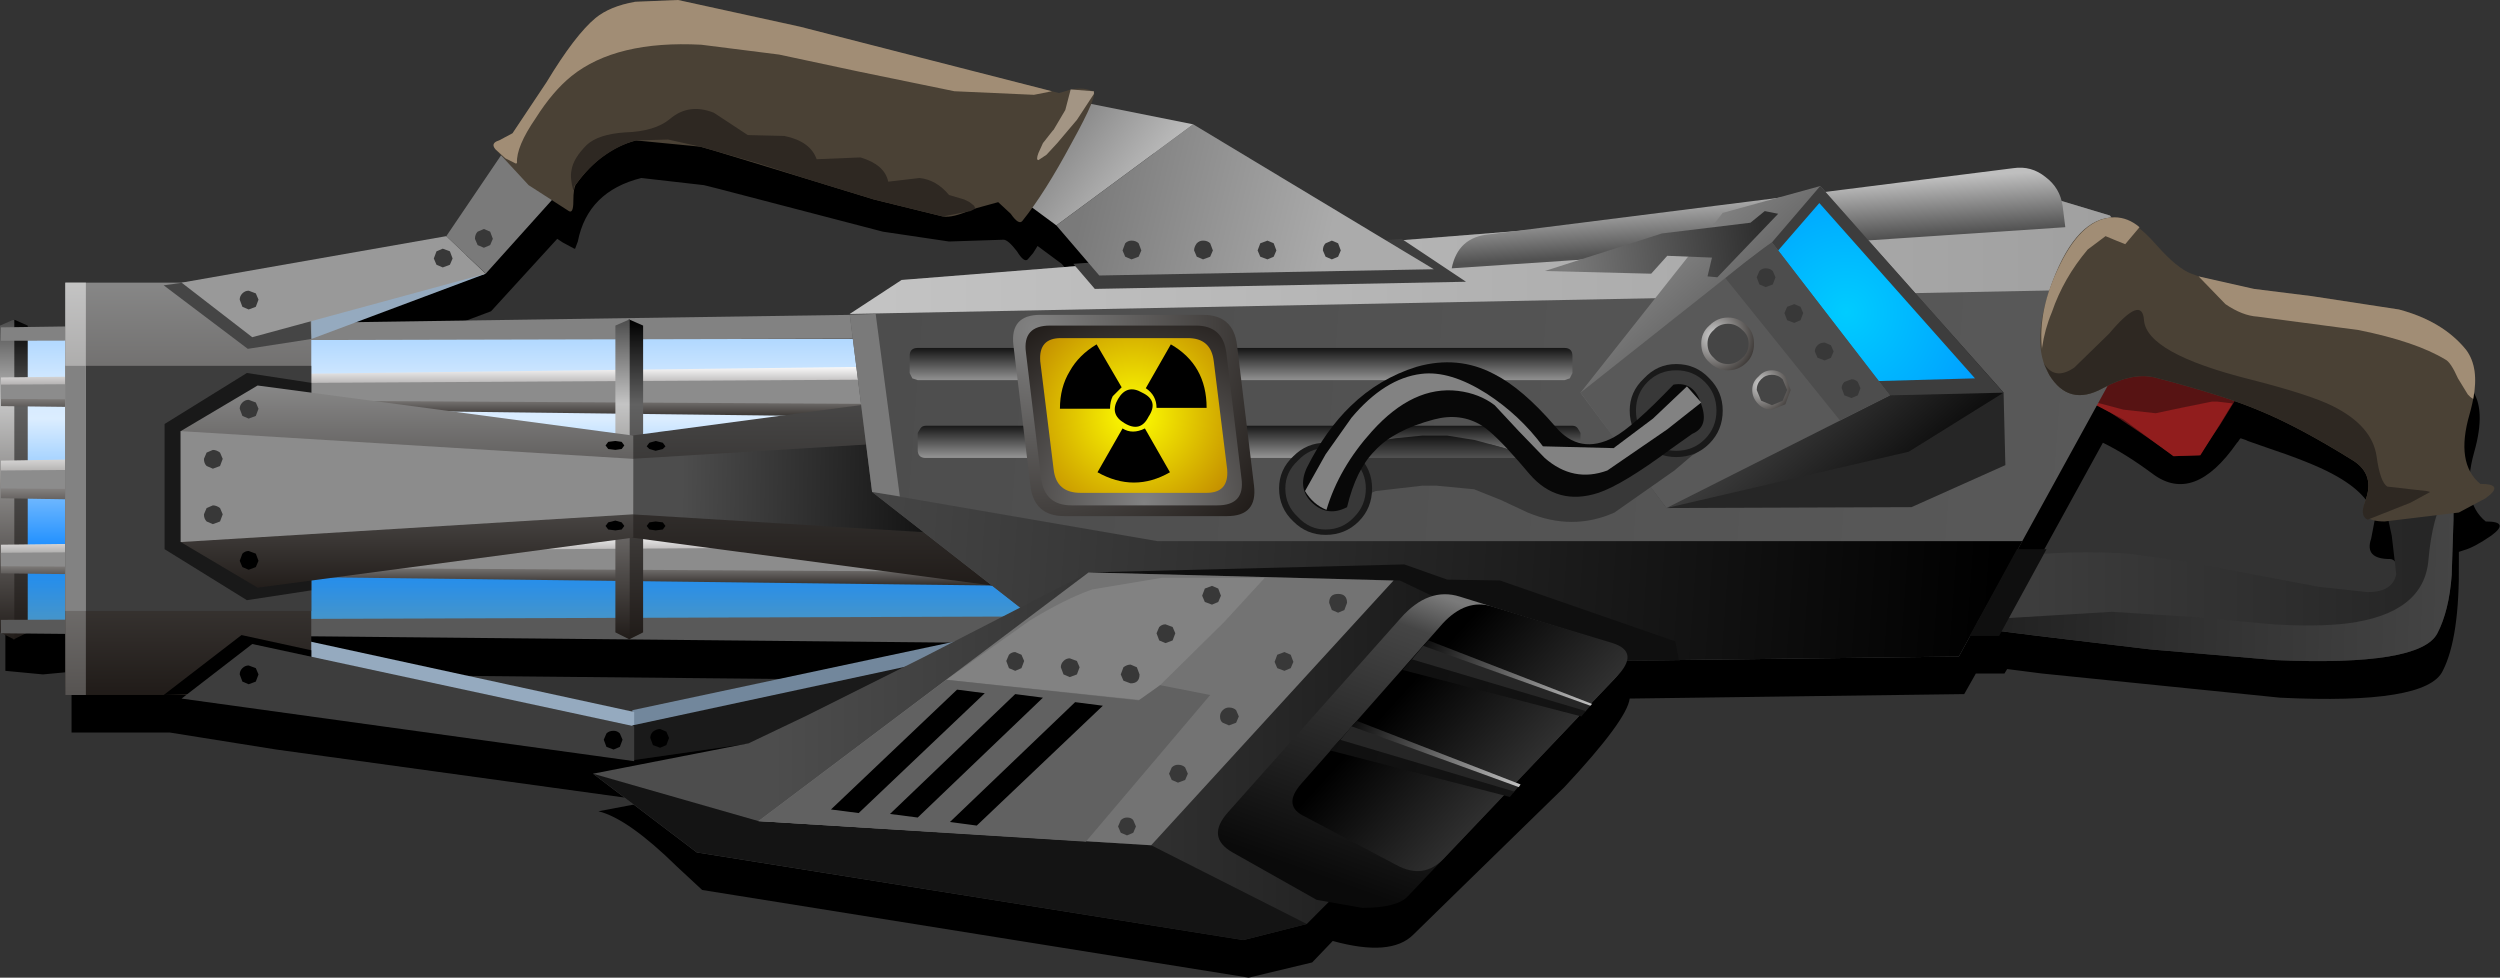 <?xml version="1.0" encoding="UTF-8" standalone="no"?>
<svg xmlns:xlink="http://www.w3.org/1999/xlink" height="54.65px" width="139.75px" xmlns="http://www.w3.org/2000/svg">
  <rect width="100%" height="100%" fill="#333333" stroke="none"/>
  <g transform="matrix(1.0, 0.0, 0.0, 1.0, 1.6, -7.45)">
    <use height="54.65" transform="matrix(1.0, 0.0, 0.0, 1.0, -1.6, 7.45)" width="139.75" xlink:href="#shape0"/>
  </g>
  <defs>
    <g id="shape0" transform="matrix(1.0, 0.0, 0.0, 1.0, 1.6, -7.45)">
      <path d="M123.6 32.0 L123.5 32.15 123.45 32.2 Q121.05 35.65 118.75 33.95 117.2 32.8 115.95 32.2 L111.5 40.3 112.95 40.5 Q116.3 40.3 122.75 41.55 L131.05 42.65 Q132.75 42.65 132.7 40.7 132.6 38.7 132.0 38.7 130.55 38.7 130.95 37.55 L131.15 36.5 Q130.95 35.1 128.8 33.95 127.6 33.3 125.05 32.45 L124.05 32.1 123.95 32.05 123.65 31.95 123.6 32.0 M121.6 23.55 Q125.05 25.85 127.55 26.1 L128.2 26.15 Q134.6 26.65 136.55 29.2 137.4 30.3 136.7 32.75 135.95 35.45 137.35 36.6 138.75 36.6 137.65 37.4 136.7 38.05 136.15 38.2 L135.85 38.3 135.85 38.85 Q135.9 43.1 134.95 44.95 134.05 46.85 125.85 46.45 L112.55 45.1 110.6 44.85 110.45 45.1 108.85 45.1 108.2 46.25 89.5 46.5 Q89.35 47.7 85.85 51.45 L79.65 57.5 77.4 59.7 Q76.15 60.95 72.9 60.05 L71.75 61.25 68.2 62.1 37.65 57.2 36.25 55.9 Q33.5 53.2 31.85 52.8 L40.55 51.15 34.15 52.15 13.85 49.35 7.9 48.4 2.4 48.4 2.4 45.0 0.8 45.15 -1.3 44.95 -1.3 27.8 0.7 27.65 2.4 27.8 2.4 25.35 8.85 25.35 23.65 22.75 24.4 21.8 Q26.9 18.7 26.3 17.8 L26.3 17.75 26.25 17.75 26.25 17.7 26.45 17.5 Q28.1 16.9 29.65 13.9 30.9 11.45 32.0 10.55 34.5 8.55 39.3 9.4 42.15 9.9 48.35 12.15 55.35 14.75 57.9 14.75 L58.9 14.6 Q60.05 14.4 59.7 15.35 L65.4 16.55 76.1 23.0 88.4 22.25 100.95 20.45 111.25 18.95 Q113.4 18.7 113.95 20.8 L116.75 21.7 Q118.55 21.55 121.6 23.55 M56.15 21.6 L55.85 21.95 Q55.65 22.15 55.25 21.5 54.75 20.85 54.5 20.85 L51.45 20.95 47.75 20.4 38.55 18.0 37.75 17.8 34.25 17.4 Q31.25 18.15 30.7 20.95 L30.55 21.35 30.5 21.35 29.85 21.0 29.55 20.8 25.85 24.85 18.65 27.55 46.2 27.15 49.1 25.25 59.55 24.25 57.75 22.2 56.4 21.2 56.15 21.6 M34.05 49.35 L51.85 45.5 16.1 45.15 34.05 49.35" fill="#000000" fill-rule="evenodd" stroke="none"/>
      <path d="M59.2 42.6 L-1.6 42.6 -1.6 26.4 59.2 26.4 59.2 42.6" fill="url(#gradient0)" fill-rule="evenodd" stroke="none"/>
      <path d="M122.7 28.15 Q123.95 29.1 123.3 29.9 L122.5 31.2 121.35 32.9 119.9 32.95 119.1 32.35 116.35 30.5 Q114.7 29.5 113.6 29.5 113.9 27.65 115.75 27.0 L119.5 26.85 Q121.5 27.25 122.7 28.15" fill="#571313" fill-rule="evenodd" stroke="none"/>
      <path d="M122.35 29.9 L123.2 30.0 122.5 31.15 121.4 32.9 119.9 32.95 119.0 32.3 117.1 30.9 115.0 29.8 115.6 29.95 117.1 30.35 118.9 30.55 120.55 30.2 122.05 29.9 122.35 29.9" fill="#911d1d" fill-rule="evenodd" stroke="none"/>
      <path d="M-0.05 42.8 L-0.85 43.2 -0.85 25.3 -0.05 25.65 -0.05 42.8" fill="url(#gradient1)" fill-rule="evenodd" stroke="none"/>
      <path d="M-1.6 42.8 L-1.6 25.65 -0.8 25.3 -0.8 43.2 -1.6 42.8" fill="url(#gradient2)" fill-rule="evenodd" stroke="none"/>
      <path d="M59.4 36.35 L-1.55 35.3 -1.55 33.2 59.4 32.15 59.4 36.35" fill="url(#gradient3)" fill-rule="evenodd" stroke="none"/>
      <path d="M59.4 35.25 L-1.55 34.75 -1.55 33.75 59.4 33.25 59.4 35.25" fill="#8c8c8c" fill-rule="evenodd" stroke="none"/>
      <path d="M59.4 40.25 L-1.55 39.5 -1.55 37.9 59.4 37.15 59.4 40.25" fill="url(#gradient4)" fill-rule="evenodd" stroke="none"/>
      <path d="M59.4 39.45 L-1.55 39.1 -1.55 38.35 59.4 37.95 59.4 39.45" fill="#8c8c8c" fill-rule="evenodd" stroke="none"/>
      <path d="M59.4 43.45 L-1.55 42.85 -1.55 42.1 59.4 41.9 59.4 43.45" fill="#595959" fill-rule="evenodd" stroke="none"/>
      <path d="M59.4 30.9 L-1.55 30.15 -1.55 28.55 59.4 27.8 59.4 30.9" fill="url(#gradient5)" fill-rule="evenodd" stroke="none"/>
      <path d="M59.4 30.1 L-1.55 29.75 -1.55 28.95 59.4 28.6 59.4 30.1" fill="#8c8c8c" fill-rule="evenodd" stroke="none"/>
      <path d="M59.4 26.35 L-1.55 26.5 -1.55 25.75 59.4 24.85 59.4 26.35" fill="#828282" fill-rule="evenodd" stroke="none"/>
      <path d="M34.35 42.8 L33.55 43.2 33.55 25.3 34.35 25.65 34.35 42.8" fill="url(#gradient6)" fill-rule="evenodd" stroke="none"/>
      <path d="M32.8 42.8 L32.8 25.65 33.6 25.3 33.6 43.2 32.8 42.8" fill="url(#gradient7)" fill-rule="evenodd" stroke="none"/>
      <path d="M54.75 29.0 L59.05 31.55 59.05 37.75 54.75 40.3 33.7 37.5 33.7 31.8 54.75 29.0" fill="url(#gradient8)" fill-rule="evenodd" stroke="none"/>
      <path d="M59.05 31.55 L59.05 37.75 33.7 36.2 33.7 33.1 59.05 31.55" fill="url(#gradient9)" fill-rule="evenodd" stroke="none"/>
      <path d="M111.7 18.1 L116.35 19.5 117.5 21.25 114.85 23.65 116.2 29.05 107.9 44.15 59.7 44.75 47.15 34.95 45.9 25.0 48.8 23.1 111.7 18.1" fill="url(#gradient10)" fill-rule="evenodd" stroke="none"/>
      <path d="M110.4 29.4 L110.5 33.45 105.25 35.8 91.55 35.85 110.4 29.4" fill="#262626" fill-rule="evenodd" stroke="none"/>
      <path d="M111.7 18.1 L116.35 19.5 117.5 21.25 114.85 23.65 45.9 25.0 48.8 23.1 111.7 18.1" fill="url(#gradient11)" fill-rule="evenodd" stroke="none"/>
      <path d="M79.55 22.45 Q79.9 20.7 81.65 20.55 L110.95 16.85 Q111.95 16.7 112.75 17.35 113.55 17.95 113.7 18.95 L113.85 20.15 79.55 22.45" fill="url(#gradient12)" fill-rule="evenodd" stroke="none"/>
      <path d="M85.85 28.7 L49.7 28.7 49.4 28.6 49.25 28.3 49.25 27.35 Q49.25 26.9 49.7 26.9 L85.85 26.9 Q86.3 26.9 86.3 27.35 L86.3 28.3 86.15 28.6 85.85 28.7" fill="url(#gradient13)" fill-rule="evenodd" stroke="none"/>
      <path d="M86.3 33.05 L50.15 33.05 Q49.7 33.05 49.7 32.6 L49.7 31.65 49.85 31.4 Q49.95 31.25 50.15 31.25 L86.3 31.25 Q86.5 31.25 86.6 31.4 L86.75 31.65 86.75 32.6 86.3 33.05" fill="url(#gradient14)" fill-rule="evenodd" stroke="none"/>
      <path d="M100.15 17.85 L110.4 29.4 105.1 32.7 91.55 35.85 86.75 29.4 94.7 19.35 100.15 17.85" fill="url(#gradient15)" fill-rule="evenodd" stroke="none"/>
      <path d="M86.75 29.4 L95.4 22.55 Q97.15 21.2 97.45 21.0 L104.05 29.55 91.55 35.85 86.75 29.4" fill="#595959" fill-rule="evenodd" stroke="none"/>
      <path d="M110.4 29.4 L104.05 29.55 97.45 21.0 100.15 17.85 110.4 29.4" fill="#3d3d3d" fill-rule="evenodd" stroke="none"/>
      <path d="M108.8 28.6 L103.4 28.75 97.8 21.45 100.1 18.8 108.8 28.6" fill="url(#gradient16)" fill-rule="evenodd" stroke="none"/>
      <path d="M56.55 25.05 L65.65 25.05 Q67.35 25.05 67.55 26.75 L68.5 34.6 Q68.7 36.3 67.0 36.3 L57.9 36.3 Q56.2 36.3 56.0 34.6 L55.05 26.75 Q54.85 25.05 56.55 25.05" fill="url(#gradient17)" fill-rule="evenodd" stroke="none"/>
      <path d="M59.1 41.75 L68.7 44.15 33.75 49.15 33.75 47.15 59.1 41.75" fill="#72879c" fill-rule="evenodd" stroke="none"/>
      <path d="M33.85 47.25 L33.85 49.2 8.55 45.7 8.55 41.75 33.85 47.25" fill="#95aabf" fill-rule="evenodd" stroke="none"/>
      <path d="M59.1 42.55 L68.7 44.95 33.75 49.95 33.75 48.0 59.1 42.55" fill="#1a1a1a" fill-rule="evenodd" stroke="none"/>
      <path d="M107.9 44.15 L59.7 44.75 47.15 34.95 63.1 37.7 111.45 37.7 107.9 44.15" fill="url(#gradient18)" fill-rule="evenodd" stroke="none"/>
      <path d="M57.1 25.65 L65.25 25.65 Q66.75 25.65 66.95 27.15 L67.8 34.2 Q68.0 35.7 66.45 35.7 L58.3 35.7 Q56.8 35.7 56.6 34.2 L55.75 27.15 Q55.55 25.65 57.1 25.65" fill="url(#gradient19)" fill-rule="evenodd" stroke="none"/>
      <path d="M57.7 26.35 L64.8 26.35 Q66.1 26.35 66.25 27.65 L67.0 33.7 Q67.1 35.0 65.85 35.0 L58.8 35.0 Q57.45 35.0 57.3 33.7 L56.55 27.65 Q56.45 26.35 57.7 26.35" fill="url(#gradient20)" fill-rule="evenodd" stroke="none"/>
      <path d="M130.75 40.55 Q132.15 40.55 132.35 39.55 L132.1 37.4 131.85 36.25 Q131.65 35.0 133.65 34.7 135.6 34.45 135.55 35.5 L135.55 36.5 135.45 39.6 Q135.3 41.6 134.65 42.85 133.7 44.7 125.6 44.35 L118.6 43.75 112.35 43.0 108.8 42.55 111.0 38.55 112.8 38.4 Q115.1 38.25 117.4 38.4 L120.6 38.85 124.3 39.55 128.0 40.25 130.75 40.55" fill="url(#gradient21)" fill-rule="evenodd" stroke="none"/>
      <path d="M25.55 22.75 L15.8 26.4 8.55 24.05 25.55 22.75" fill="#95aabf" fill-rule="evenodd" stroke="none"/>
      <path d="M134.15 38.75 Q134.35 36.4 135.15 34.9 135.55 35.15 135.55 35.5 L135.55 36.5 135.45 39.6 Q135.3 41.6 134.65 42.85 133.7 44.7 125.6 44.35 L118.6 43.75 112.35 43.0 108.8 42.55 109.0 42.1 116.45 41.65 121.15 41.95 125.45 42.35 Q127.9 42.5 129.6 42.3 133.9 41.75 134.15 38.75" fill="url(#gradient22)" fill-rule="evenodd" stroke="none"/>
      <path d="M111.15 38.15 L112.8 38.15 110.15 43.0 108.5 43.0 111.15 38.15" fill="#0f0f0f" fill-rule="evenodd" stroke="none"/>
      <path d="M15.8 23.25 L15.8 46.3 2.05 46.3 2.05 23.25 15.8 23.25" fill="url(#gradient23)" fill-rule="evenodd" stroke="none"/>
      <path d="M15.8 27.9 L15.8 41.6 2.05 41.6 2.05 27.9 15.8 27.9" fill="#3d3d3d" fill-rule="evenodd" stroke="none"/>
      <path d="M15.8 43.8 L15.8 45.95 7.55 46.3 11.9 42.95 15.8 43.8" fill="#000000" fill-rule="evenodd" stroke="none"/>
      <path d="M33.85 48.05 L33.85 50.0 8.55 46.5 12.5 43.45 33.85 48.05" fill="#3d3d3d" fill-rule="evenodd" stroke="none"/>
      <path d="M15.8 28.85 L15.8 40.45 12.2 41.0 7.6 38.15 7.6 31.15 12.2 28.3 15.8 28.85" fill="#191919" fill-rule="evenodd" stroke="none"/>
      <path d="M33.8 31.8 L33.8 37.5 12.8 40.3 8.5 37.75 8.5 31.55 12.8 29.0 33.8 31.8" fill="url(#gradient24)" fill-rule="evenodd" stroke="none"/>
      <path d="M33.8 33.1 L33.8 36.2 8.5 37.75 8.5 31.55 33.8 33.1" fill="#8c8c8c" fill-rule="evenodd" stroke="none"/>
      <path d="M15.8 26.4 L12.25 26.95 7.55 23.4 15.65 22.25 15.8 26.4" fill="#454545" fill-rule="evenodd" stroke="none"/>
      <path d="M25.55 22.75 L12.5 26.3 8.55 23.25 23.35 20.65 25.55 22.75" fill="#999999" fill-rule="evenodd" stroke="none"/>
      <path d="M25.55 22.75 L23.35 20.65 26.6 15.85 29.55 18.3 25.55 22.75" fill="#7a7a7a" fill-rule="evenodd" stroke="none"/>
      <path d="M10.3 33.65 L9.95 33.5 Q9.8 33.35 9.8 33.1 L9.95 32.75 10.3 32.6 Q10.5 32.6 10.7 32.75 L10.85 33.1 10.7 33.5 10.3 33.65" fill="#383838" fill-rule="evenodd" stroke="none"/>
      <path d="M10.3 36.75 L9.95 36.6 Q9.8 36.45 9.8 36.2 L9.95 35.85 10.3 35.7 Q10.5 35.7 10.7 35.85 L10.85 36.2 10.7 36.6 10.3 36.75" fill="#383838" fill-rule="evenodd" stroke="none"/>
      <path d="M12.3 30.85 L11.95 30.7 11.8 30.3 Q11.8 30.1 11.95 29.95 12.1 29.8 12.3 29.8 L12.7 29.95 12.85 30.3 12.7 30.7 12.3 30.85" fill="#383838" fill-rule="evenodd" stroke="none"/>
      <path d="M12.3 39.3 L11.95 39.15 11.8 38.8 11.95 38.4 Q12.1 38.25 12.3 38.25 L12.7 38.4 12.85 38.8 12.7 39.15 12.3 39.3" fill="#000000" fill-rule="evenodd" stroke="none"/>
      <path d="M12.3 24.75 L11.95 24.6 11.8 24.2 Q11.8 24.0 11.95 23.85 12.1 23.7 12.3 23.7 L12.7 23.85 12.85 24.2 12.7 24.6 12.3 24.75" fill="#383838" fill-rule="evenodd" stroke="none"/>
      <path d="M12.3 45.7 L11.95 45.55 11.8 45.15 Q11.8 44.95 11.95 44.8 12.1 44.65 12.3 44.65 L12.7 44.8 12.85 45.15 12.7 45.55 12.3 45.7" fill="#000000" fill-rule="evenodd" stroke="none"/>
      <path d="M32.7 49.35 L32.3 49.2 32.15 48.8 32.3 48.45 Q32.45 48.3 32.7 48.3 32.9 48.3 33.05 48.45 L33.2 48.8 33.05 49.2 32.7 49.35" fill="#000000" fill-rule="evenodd" stroke="none"/>
      <path d="M35.3 49.25 L34.9 49.1 34.75 48.7 Q34.75 48.5 34.9 48.35 35.1 48.2 35.3 48.2 L35.65 48.35 35.8 48.7 35.65 49.1 35.3 49.25" fill="#000000" fill-rule="evenodd" stroke="none"/>
      <path d="M35.05 37.1 L34.7 37.05 34.55 36.85 34.7 36.65 35.05 36.6 35.45 36.65 35.6 36.85 35.45 37.05 35.05 37.1" fill="#000000" fill-rule="evenodd" stroke="none"/>
      <path d="M32.8 37.1 L32.4 37.05 32.25 36.85 32.4 36.65 32.8 36.55 33.15 36.65 33.3 36.85 33.15 37.05 32.8 37.1" fill="#000000" fill-rule="evenodd" stroke="none"/>
      <path d="M35.05 32.65 L34.7 32.55 34.55 32.4 34.7 32.2 35.05 32.1 35.45 32.2 35.6 32.4 35.45 32.55 35.05 32.65" fill="#000000" fill-rule="evenodd" stroke="none"/>
      <path d="M91.95 30.15 Q93.1 29.9 93.5 31.2 93.95 32.45 93.0 32.9 L92.0 33.75 88.65 36.1 Q86.3 37.15 83.8 36.1 L82.3 35.4 80.8 34.8 78.7 34.6 77.9 34.6 75.3 34.9 Q74.1 35.35 73.7 36.95 72.65 37.5 71.8 36.75 70.9 35.95 71.45 34.75 72.3 33.1 73.9 32.5 74.95 32.1 77.6 31.85 L78.0 31.8 81.75 32.3 Q83.9 32.85 85.8 33.75 87.3 34.5 88.5 33.75 L90.6 31.7 91.95 30.15" fill="#383838" fill-rule="evenodd" stroke="none"/>
      <path d="M32.8 32.6 L32.4 32.55 32.25 32.35 32.4 32.15 32.8 32.1 33.15 32.15 33.3 32.35 33.15 32.55 32.8 32.6" fill="#000000" fill-rule="evenodd" stroke="none"/>
      <path d="M23.15 22.4 L22.8 22.25 22.65 21.9 22.8 21.5 23.15 21.35 23.55 21.5 23.7 21.9 23.55 22.25 23.15 22.4" fill="#383838" fill-rule="evenodd" stroke="none"/>
      <path d="M25.45 21.3 L25.1 21.15 24.95 20.8 Q24.95 20.55 25.1 20.4 L25.45 20.25 25.8 20.4 25.95 20.8 25.8 21.15 25.45 21.3" fill="#383838" fill-rule="evenodd" stroke="none"/>
      <path d="M92.1 33.0 Q91.05 33.0 90.3 32.25 89.5 31.5 89.5 30.4 89.5 29.35 90.3 28.6 91.05 27.8 92.1 27.8 93.2 27.8 93.95 28.6 94.7 29.35 94.7 30.4 94.7 31.5 93.95 32.25 93.2 33.0 92.1 33.0" fill="#191919" fill-rule="evenodd" stroke="none"/>
      <path d="M72.5 37.35 Q71.45 37.35 70.7 36.6 69.9 35.85 69.9 34.75 69.9 33.7 70.7 32.95 71.45 32.2 72.5 32.2 73.6 32.2 74.35 32.95 75.1 33.7 75.1 34.75 75.1 35.85 74.35 36.6 73.6 37.35 72.5 37.35" fill="#191919" fill-rule="evenodd" stroke="none"/>
      <path d="M72.5 37.05 Q71.6 37.05 70.95 36.35 70.25 35.7 70.25 34.75 70.25 33.85 70.95 33.2 71.6 32.5 72.5 32.5 73.45 32.5 74.1 33.2 74.75 33.85 74.75 34.75 74.75 35.7 74.1 36.35 73.45 37.05 72.5 37.05" fill="#383838" fill-rule="evenodd" stroke="none"/>
      <path d="M84.15 33.05 L72.85 33.05 Q73.7 32.45 75.05 32.15 L76.4 31.95 77.9 31.8 78.0 31.8 79.3 31.8 80.85 32.05 82.5 32.5 84.15 33.05" fill="url(#gradient25)" fill-rule="evenodd" stroke="none"/>
      <path d="M92.1 32.65 Q91.15 32.65 90.5 32.0 89.85 31.35 89.85 30.4 89.85 29.45 90.5 28.8 91.15 28.15 92.1 28.15 93.05 28.15 93.7 28.8 94.35 29.45 94.35 30.4 94.35 31.35 93.7 32.0 93.05 32.65 92.1 32.65" fill="#383838" fill-rule="evenodd" stroke="none"/>
      <path d="M91.95 28.95 Q93.1 28.75 93.5 30.05 93.95 31.3 93.0 31.7 L91.8 32.55 Q89.1 34.55 87.75 35.0 85.45 35.75 83.9 33.95 L83.3 33.25 Q81.95 31.7 81.25 31.25 80.05 30.5 78.55 30.9 76.3 31.5 75.25 32.65 74.2 33.7 73.7 35.8 72.65 36.35 71.8 35.6 70.9 34.8 71.45 33.6 72.5 31.5 73.9 30.15 75.5 28.6 77.6 27.95 79.9 27.3 81.9 28.35 83.5 29.15 85.35 31.3 86.7 32.9 88.6 31.9 89.7 31.3 91.9 29.0 L91.95 28.95" fill="#080808" fill-rule="evenodd" stroke="none"/>
      <path d="M92.7 29.05 L93.5 29.95 91.6 31.45 88.25 33.75 Q86.35 34.45 84.75 33.05 L83.3 31.55 81.95 30.1 Q81.1 29.45 79.9 29.3 77.4 29.0 75.1 31.55 73.25 33.6 72.55 35.95 71.8 35.65 71.35 34.9 L72.5 32.85 73.95 30.8 Q75.8 28.6 77.85 28.35 79.45 28.15 81.5 29.45 83.35 30.65 84.65 32.4 L88.6 32.5 90.8 30.85 92.7 29.05" fill="#828282" fill-rule="evenodd" stroke="none"/>
      <path d="M76.75 20.8 L80.35 23.2 59.6 23.6 58.4 22.2 76.75 20.8" fill="#3d3d3d" fill-rule="evenodd" stroke="none"/>
      <path d="M78.55 22.5 L59.85 22.85 57.45 20.05 65.1 14.4 78.55 22.5" fill="url(#gradient26)" fill-rule="evenodd" stroke="none"/>
      <path d="M61.65 21.95 L61.3 21.8 61.15 21.45 61.3 21.05 Q61.45 20.9 61.65 20.9 61.9 20.9 62.05 21.05 L62.2 21.45 62.05 21.8 61.65 21.95" fill="#383838" fill-rule="evenodd" stroke="none"/>
      <path d="M65.65 21.95 L65.3 21.8 65.15 21.45 Q65.15 21.25 65.3 21.05 65.45 20.9 65.65 20.9 65.9 20.9 66.05 21.05 L66.2 21.45 66.05 21.8 65.65 21.95" fill="#383838" fill-rule="evenodd" stroke="none"/>
      <path d="M69.25 21.95 L68.85 21.8 68.7 21.45 68.85 21.05 69.25 20.9 69.6 21.05 69.75 21.45 69.6 21.8 69.25 21.95" fill="#383838" fill-rule="evenodd" stroke="none"/>
      <path d="M72.85 21.95 L72.5 21.8 72.35 21.45 Q72.35 21.2 72.5 21.05 L72.85 20.9 73.2 21.05 73.35 21.45 73.2 21.8 72.85 21.95" fill="#383838" fill-rule="evenodd" stroke="none"/>
      <path d="M97.45 21.0 L104.05 29.55 101.25 30.95 94.85 23.0 95.9 22.15 Q97.0 21.3 97.45 21.0" fill="#4d4d4d" fill-rule="evenodd" stroke="none"/>
      <path d="M65.1 14.4 L57.45 20.05 55.35 18.5 58.6 13.1 65.1 14.4" fill="url(#gradient27)" fill-rule="evenodd" stroke="none"/>
      <path d="M57.95 12.55 Q58.8 12.25 59.5 12.55 59.85 12.65 58.3 15.45 56.8 18.25 55.55 19.8 55.35 20.05 54.9 19.4 L54.2 18.75 52.75 19.15 Q51.65 19.65 51.1 19.55 L47.25 18.6 43.5 17.45 38.25 15.85 37.55 15.65 33.95 15.3 Q32.0 15.8 30.6 17.75 30.45 17.95 30.45 18.7 30.45 19.4 30.2 19.25 L27.95 17.8 26.1 15.8 Q25.8 15.45 26.3 15.3 L27.05 14.9 28.95 12.05 Q30.55 9.4 31.7 8.45 32.5 7.8 33.9 7.55 L36.3 7.45 42.75 8.85 52.6 11.4 57.6 12.65 57.95 12.55" fill="#4a4135" fill-rule="evenodd" stroke="none"/>
      <path d="M59.55 12.7 L58.6 14.15 57.5 15.45 56.9 16.1 56.45 16.4 Q56.3 16.4 56.45 16.0 L56.7 15.45 57.25 14.75 57.3 14.7 57.95 13.6 58.25 12.45 59.5 12.55 59.55 12.55 59.55 12.7" fill="#a39584" fill-rule="evenodd" stroke="none"/>
      <path d="M52.95 19.1 L52.65 19.25 51.1 19.55 47.25 18.6 43.5 17.45 40.85 16.6 38.25 15.85 37.55 15.65 35.75 15.25 33.95 15.3 Q33.0 15.55 32.05 16.25 31.25 16.85 30.6 17.75 L30.5 17.85 30.5 18.0 30.45 18.1 Q30.25 17.4 30.35 16.95 30.45 16.3 31.2 15.55 31.85 14.95 33.35 14.85 35.0 14.8 35.85 14.1 36.9 13.2 38.3 13.75 L40.2 15.0 42.25 15.05 Q43.7 15.35 44.05 16.35 L46.5 16.25 Q47.85 16.65 48.05 17.6 L48.1 17.6 49.8 17.4 Q50.75 17.5 51.45 18.35 L52.3 18.6 52.6 18.75 52.85 18.95 52.9 19.05 52.95 19.1" fill="#2e2822" fill-rule="evenodd" stroke="none"/>
      <path d="M56.2 12.75 L51.75 12.55 46.4 11.45 41.95 10.5 37.6 9.95 Q32.85 9.7 30.35 11.7 29.3 12.55 28.35 14.05 27.25 15.65 27.3 16.55 L27.25 16.6 26.65 16.3 26.1 15.8 Q25.8 15.45 26.3 15.3 L27.05 14.9 28.95 12.05 Q30.55 9.4 31.7 8.45 32.5 7.8 33.9 7.55 L36.3 7.45 43.15 8.95 57.2 12.55 56.2 12.75" fill="#a18d75" fill-rule="evenodd" stroke="none"/>
      <path d="M136.25 27.0 Q137.15 28.15 136.45 30.6 135.65 33.35 137.05 34.5 138.45 34.5 137.35 35.3 L135.85 36.1 131.7 36.6 Q130.2 36.6 130.6 35.5 131.2 34.0 129.95 33.2 126.9 31.3 124.7 30.4 122.7 29.55 118.85 28.55 117.6 28.25 115.95 29.15 114.05 30.2 112.95 28.4 111.85 26.6 113.15 23.15 114.5 19.6 116.6 19.6 117.6 19.6 118.95 21.15 120.1 22.45 120.9 22.75 123.0 23.55 127.6 24.0 L132.5 24.75 Q134.95 25.4 136.25 27.0" fill="#4a4135" fill-rule="evenodd" stroke="none"/>
      <path d="M124.15 28.65 Q127.5 29.5 128.8 30.15 131.0 31.25 131.25 32.95 131.45 34.4 131.85 34.65 L134.05 34.9 134.25 34.95 133.15 35.55 130.75 36.5 Q130.3 36.3 130.6 35.5 131.2 34.0 129.95 33.2 126.9 31.3 124.7 30.4 122.7 29.55 118.85 28.55 117.6 28.25 115.95 29.15 114.05 30.2 112.95 28.4 L112.65 27.75 Q113.25 28.75 114.35 28.0 L116.3 26.1 Q118.15 23.9 118.25 25.35 118.4 27.2 124.15 28.65" fill="#2e2822" fill-rule="evenodd" stroke="none"/>
      <path d="M118.0 20.15 L117.2 21.1 116.7 20.9 116.1 20.65 115.1 21.4 Q113.75 23.0 113.1 24.9 112.7 25.85 112.55 26.9 L112.55 27.0 Q112.3 24.75 113.55 22.25 114.85 19.6 116.6 19.6 117.35 19.6 118.0 20.15" fill="#a18d75" fill-rule="evenodd" stroke="none"/>
      <path d="M124.6 25.15 Q123.75 25.1 122.8 24.45 L121.3 22.9 124.4 23.6 127.6 24.0 132.5 24.75 Q134.95 25.4 136.25 27.0 137.0 28.0 136.65 29.75 L136.5 29.65 136.35 29.5 135.8 28.6 Q135.4 27.7 135.1 27.55 133.45 26.55 130.25 25.9 L124.6 25.15" fill="#a18d75" fill-rule="evenodd" stroke="none"/>
      <path d="M97.1 23.5 L96.75 23.35 96.6 22.95 96.75 22.6 Q96.9 22.45 97.1 22.45 97.35 22.45 97.5 22.6 L97.65 22.95 97.5 23.35 97.1 23.5" fill="#383838" fill-rule="evenodd" stroke="none"/>
      <path d="M98.7 25.5 L98.3 25.35 98.15 24.95 98.3 24.6 98.7 24.45 99.05 24.6 99.2 24.95 99.05 25.35 98.7 25.5" fill="#383838" fill-rule="evenodd" stroke="none"/>
      <path d="M100.4 27.6 L100.0 27.45 99.85 27.1 Q99.85 26.9 100.0 26.75 100.15 26.6 100.4 26.6 L100.75 26.75 100.9 27.1 100.75 27.45 100.4 27.6" fill="#383838" fill-rule="evenodd" stroke="none"/>
      <path d="M101.9 29.7 L101.5 29.55 101.35 29.15 Q101.35 28.95 101.5 28.8 L101.9 28.65 Q102.1 28.65 102.25 28.8 L102.4 29.15 102.25 29.55 101.9 29.7" fill="#383838" fill-rule="evenodd" stroke="none"/>
      <path d="M61.1 29.1 L60.6 29.6 Q60.45 29.9 60.45 30.3 L57.65 30.3 Q57.65 29.1 58.2 28.2 58.7 27.3 59.7 26.7 L61.1 29.1 M60.9 29.75 Q61.4 28.9 62.25 29.4 63.2 29.85 62.6 30.75 62.15 31.65 61.25 31.1 60.4 30.6 60.9 29.75 M62.45 29.15 L63.85 26.7 Q65.85 27.85 65.85 30.25 L63.05 30.25 Q63.05 29.55 62.45 29.15 M62.4 31.4 L63.8 33.85 Q61.8 35.0 59.75 33.85 L61.15 31.4 Q61.7 31.75 62.4 31.4" fill="#000000" fill-rule="evenodd" stroke="none"/>
      <path d="M82.25 39.9 L92.05 43.3 92.25 44.35 87.6 44.4 59.25 39.45 76.9 39.0 79.3 39.85 82.25 39.9" fill="#0f0f0f" fill-rule="evenodd" stroke="none"/>
      <path d="M50.0 44.2 L59.25 39.45 76.65 39.9 86.1 44.4 71.45 59.1 67.9 60.0 37.35 55.1 31.55 50.7 40.25 49.0 43.5 47.45 50.0 44.2" fill="url(#gradient28)" fill-rule="evenodd" stroke="none"/>
      <path d="M62.75 54.7 L71.45 59.1 67.9 60.0 37.35 55.1 31.55 50.7 40.8 53.35 62.75 54.7" fill="#141414" fill-rule="evenodd" stroke="none"/>
      <path d="M59.25 39.45 L76.3 39.9 62.75 54.7 40.8 53.35 59.25 39.45" fill="#737373" fill-rule="evenodd" stroke="none"/>
      <path d="M73.2 41.7 L72.85 41.55 72.7 41.15 Q72.7 40.65 73.2 40.65 73.7 40.65 73.7 41.15 L73.55 41.55 73.2 41.7" fill="#383838" fill-rule="evenodd" stroke="none"/>
      <path d="M70.2 44.95 L69.8 44.8 69.65 44.45 69.8 44.05 70.2 43.9 70.55 44.05 70.7 44.45 70.55 44.8 70.2 44.95" fill="#383838" fill-rule="evenodd" stroke="none"/>
      <path d="M67.1 48.0 L66.75 47.85 Q66.6 47.75 66.6 47.5 66.6 47.3 66.75 47.15 66.9 47.0 67.1 47.0 67.35 47.0 67.5 47.15 L67.65 47.5 67.5 47.85 67.1 48.0" fill="#383838" fill-rule="evenodd" stroke="none"/>
      <path d="M64.25 51.2 L63.9 51.05 63.75 50.7 63.9 50.35 Q64.05 50.2 64.25 50.2 64.5 50.2 64.65 50.35 L64.8 50.7 64.65 51.05 64.25 51.2" fill="#383838" fill-rule="evenodd" stroke="none"/>
      <path d="M61.4 54.15 L61.05 54.0 60.9 53.65 61.05 53.3 Q61.2 53.15 61.4 53.15 61.65 53.15 61.75 53.3 L61.9 53.65 61.75 54.0 61.4 54.15" fill="#383838" fill-rule="evenodd" stroke="none"/>
      <path d="M88.45 45.6 L77.1 57.55 Q76.5 58.2 74.55 58.2 L72.0 57.75 67.3 55.1 Q65.8 54.25 67.05 52.85 L76.7 42.0 Q78.25 40.25 80.0 40.8 L88.2 43.35 Q90.1 43.95 88.45 45.6" fill="url(#gradient29)" fill-rule="evenodd" stroke="none"/>
      <path d="M88.75 45.3 L79.15 55.4 Q78.0 56.65 76.45 55.8 L71.35 53.1 Q70.05 52.5 71.15 51.25 L79.05 42.3 Q80.35 40.9 81.8 41.35 L88.55 43.4 Q90.1 43.9 88.75 45.3" fill="url(#gradient30)" fill-rule="evenodd" stroke="none"/>
      <path d="M87.0 47.25 L77.25 44.4 78.0 43.5 87.35 46.85 87.0 47.25" fill="#262626" fill-rule="evenodd" stroke="none"/>
      <path d="M86.8 47.5 L76.8 44.9 77.3 44.3 87.05 47.2 86.8 47.5" fill="url(#gradient31)" fill-rule="evenodd" stroke="none"/>
      <path d="M87.3 46.9 L77.95 43.55 78.25 43.25 87.4 46.8 87.3 46.9" fill="url(#gradient32)" fill-rule="evenodd" stroke="none"/>
      <path d="M83.0 51.75 L73.25 48.9 74.0 48.0 83.35 51.35 83.0 51.75" fill="#262626" fill-rule="evenodd" stroke="none"/>
      <path d="M82.8 52.0 L72.75 49.4 73.3 48.8 83.05 51.7 82.8 52.0" fill="url(#gradient33)" fill-rule="evenodd" stroke="none"/>
      <path d="M83.3 51.45 L73.95 48.05 74.25 47.75 83.4 51.3 83.3 51.45" fill="url(#gradient34)" fill-rule="evenodd" stroke="none"/>
      <path d="M95.0 28.15 Q94.4 28.15 93.95 27.7 93.5 27.3 93.5 26.65 93.5 26.05 93.95 25.65 94.4 25.2 95.0 25.2 95.6 25.2 96.05 25.65 96.45 26.05 96.45 26.65 96.45 27.3 96.05 27.7 95.6 28.15 95.0 28.15" fill="url(#gradient35)" fill-rule="evenodd" stroke="none"/>
      <path d="M95.0 27.8 Q94.5 27.8 94.2 27.45 93.85 27.15 93.85 26.65 93.85 26.2 94.2 25.9 94.5 25.55 95.0 25.55 95.45 25.55 95.8 25.9 96.15 26.2 96.15 26.65 96.15 27.15 95.8 27.45 95.45 27.8 95.0 27.8" fill="#454545" fill-rule="evenodd" stroke="none"/>
      <path d="M97.45 30.35 Q97.0 30.35 96.7 30.05 96.35 29.7 96.35 29.25 96.35 28.8 96.7 28.5 97.0 28.15 97.45 28.15 97.9 28.15 98.2 28.5 L98.5 29.25 98.2 30.05 97.45 30.35" fill="url(#gradient36)" fill-rule="evenodd" stroke="none"/>
      <path d="M97.45 30.1 L96.85 29.85 96.6 29.25 Q96.6 28.9 96.85 28.65 97.1 28.4 97.45 28.4 97.8 28.4 98.05 28.65 L98.3 29.25 98.05 29.85 97.45 30.1" fill="#454545" fill-rule="evenodd" stroke="none"/>
      <path d="M51.3 45.45 L55.95 42.15 Q57.9 40.95 59.45 40.4 L63.35 39.75 69.1 39.75 66.85 42.2 63.25 45.75 62.6 46.4 62.35 46.6 51.3 45.45" fill="#828282" fill-rule="evenodd" stroke="none"/>
      <path d="M66.05 46.3 L59.1 54.5 40.8 53.35 51.3 45.45 62.05 46.6 63.25 45.75 66.05 46.3" fill="#616161" fill-rule="evenodd" stroke="none"/>
      <path d="M66.15 41.25 L65.75 41.1 65.6 40.75 65.75 40.35 66.15 40.2 66.5 40.35 66.65 40.75 66.5 41.1 66.15 41.25" fill="#383838" fill-rule="evenodd" stroke="none"/>
      <path d="M63.55 43.4 L63.2 43.25 63.05 42.85 63.2 42.5 Q63.35 42.35 63.55 42.35 L63.95 42.5 64.1 42.85 63.95 43.25 63.55 43.4" fill="#383838" fill-rule="evenodd" stroke="none"/>
      <path d="M61.6 45.65 L61.2 45.5 61.05 45.15 61.2 44.75 Q61.4 44.6 61.6 44.6 L61.95 44.75 62.1 45.15 Q62.1 45.65 61.6 45.65" fill="#383838" fill-rule="evenodd" stroke="none"/>
      <path d="M58.2 45.3 L57.85 45.15 57.7 44.75 Q57.7 44.55 57.85 44.4 58.0 44.25 58.2 44.25 L58.6 44.4 58.75 44.75 58.6 45.15 58.2 45.3" fill="#383838" fill-rule="evenodd" stroke="none"/>
      <path d="M55.15 44.95 L54.8 44.8 54.65 44.4 54.8 44.05 Q54.95 43.9 55.15 43.9 L55.5 44.05 55.65 44.4 55.5 44.8 55.15 44.95" fill="#383838" fill-rule="evenodd" stroke="none"/>
      <path d="M3.2 23.25 L3.2 46.3 2.05 46.3 2.05 23.25 3.2 23.25" fill="url(#gradient37)" fill-rule="evenodd" stroke="none"/>
      <path d="M3.2 27.9 L3.2 41.6 2.05 41.6 2.05 27.9 3.2 27.9" fill="#828282" fill-rule="evenodd" stroke="none"/>
      <path d="M48.7 35.2 L47.15 34.95 45.9 25.05 47.35 25.0 48.7 35.2" fill="#7a7a7a" fill-rule="evenodd" stroke="none"/>
      <path d="M97.8 19.4 L94.4 22.95 93.85 22.9 94.1 21.85 91.6 21.75 90.7 22.75 84.75 22.6 91.3 20.5 96.25 19.9 97.05 19.25 97.8 19.4" fill="url(#gradient38)" fill-rule="evenodd" stroke="none"/>
      <path d="M44.85 52.7 L51.9 46.0 53.45 46.2 46.4 52.9 44.85 52.7" fill="#000000" fill-rule="evenodd" stroke="none"/>
      <path d="M48.15 52.95 L55.15 46.25 56.7 46.45 49.7 53.15 48.15 52.95" fill="#000000" fill-rule="evenodd" stroke="none"/>
      <path d="M51.5 53.4 L58.5 46.7 60.05 46.9 53.0 53.6 51.5 53.4" fill="#000000" fill-rule="evenodd" stroke="none"/>
    </g>
    <linearGradient gradientTransform="matrix(0.0, 0.028, -0.028, 0.0, 31.25, 48.2)" gradientUnits="userSpaceOnUse" id="gradient0" spreadMethod="pad" x1="-819.2" x2="819.2">
      <stop offset="0.0" stop-color="#a1d0ff"/>
      <stop offset="0.075" stop-color="#d1e8ff"/>
      <stop offset="0.122" stop-color="#dbedff"/>
      <stop offset="0.184" stop-color="#9cceff"/>
      <stop offset="0.286" stop-color="#148aff"/>
      <stop offset="0.392" stop-color="#5498ba"/>
    </linearGradient>
    <linearGradient gradientTransform="matrix(0.0, -0.028, 0.028, 0.0, -0.8, 20.4)" gradientUnits="userSpaceOnUse" id="gradient1" spreadMethod="pad" x1="-819.2" x2="819.2">
      <stop offset="0.0" stop-color="#1f1a17"/>
      <stop offset="0.29" stop-color="#616161"/>
      <stop offset="0.392" stop-color="#000000"/>
    </linearGradient>
    <linearGradient gradientTransform="matrix(0.0, -0.028, 0.028, 0.0, -1.0, 20.4)" gradientUnits="userSpaceOnUse" id="gradient2" spreadMethod="pad" x1="-819.2" x2="819.2">
      <stop offset="0.0" stop-color="#1f1a17"/>
      <stop offset="0.29" stop-color="#c4c4c4"/>
      <stop offset="0.392" stop-color="#4d4d4d"/>
    </linearGradient>
    <linearGradient gradientTransform="matrix(0.0, -0.007, 0.007, 0.0, 48.45, 31.05)" gradientUnits="userSpaceOnUse" id="gradient3" spreadMethod="pad" x1="-819.2" x2="819.2">
      <stop offset="0.0" stop-color="#1f1a17"/>
      <stop offset="0.392" stop-color="#ffffff"/>
    </linearGradient>
    <linearGradient gradientTransform="matrix(0.0, -0.005, 0.005, 0.0, 48.45, 36.35)" gradientUnits="userSpaceOnUse" id="gradient4" spreadMethod="pad" x1="-819.2" x2="819.2">
      <stop offset="0.0" stop-color="#1f1a17"/>
      <stop offset="0.392" stop-color="#ffffff"/>
    </linearGradient>
    <linearGradient gradientTransform="matrix(0.0, -0.005, 0.005, 0.0, 48.45, 27.0)" gradientUnits="userSpaceOnUse" id="gradient5" spreadMethod="pad" x1="-819.2" x2="819.2">
      <stop offset="0.0" stop-color="#1f1a17"/>
      <stop offset="0.392" stop-color="#ffffff"/>
    </linearGradient>
    <linearGradient gradientTransform="matrix(0.0, -0.028, 0.028, 0.0, 33.6, 20.4)" gradientUnits="userSpaceOnUse" id="gradient6" spreadMethod="pad" x1="-819.2" x2="819.2">
      <stop offset="0.0" stop-color="#1f1a17"/>
      <stop offset="0.29" stop-color="#616161"/>
      <stop offset="0.392" stop-color="#000000"/>
    </linearGradient>
    <linearGradient gradientTransform="matrix(0.0, -0.028, 0.028, 0.0, 33.35, 20.4)" gradientUnits="userSpaceOnUse" id="gradient7" spreadMethod="pad" x1="-819.2" x2="819.2">
      <stop offset="0.0" stop-color="#1f1a17"/>
      <stop offset="0.29" stop-color="#c4c4c4"/>
      <stop offset="0.392" stop-color="#4d4d4d"/>
    </linearGradient>
    <linearGradient gradientTransform="matrix(0.0, -0.019, 0.019, 0.0, 40.95, 25.15)" gradientUnits="userSpaceOnUse" id="gradient8" spreadMethod="pad" x1="-819.2" x2="819.2">
      <stop offset="0.0" stop-color="#1f1a17"/>
      <stop offset="0.392" stop-color="#4d4d4d"/>
    </linearGradient>
    <linearGradient gradientTransform="matrix(0.023, 4.0E-4, -4.0E-4, 0.023, 55.35, 34.45)" gradientUnits="userSpaceOnUse" id="gradient9" spreadMethod="pad" x1="-819.2" x2="819.2">
      <stop offset="0.0" stop-color="#4d4d4d"/>
      <stop offset="0.392" stop-color="#0f0f0f"/>
    </linearGradient>
    <linearGradient gradientTransform="matrix(-0.108, -0.008, 0.008, -0.108, 27.7, 26.9)" gradientUnits="userSpaceOnUse" id="gradient10" spreadMethod="pad" x1="-819.2" x2="819.2">
      <stop offset="0.0" stop-color="#595959"/>
      <stop offset="0.392" stop-color="#4d4d4d"/>
    </linearGradient>
    <linearGradient gradientTransform="matrix(0.116, 0.0, 0.0, 0.116, 140.55, 22.55)" gradientUnits="userSpaceOnUse" id="gradient11" spreadMethod="pad" x1="-819.2" x2="819.2">
      <stop offset="0.0" stop-color="#c4c4c4"/>
      <stop offset="0.392" stop-color="#9e9e9e"/>
    </linearGradient>
    <linearGradient gradientTransform="matrix(-3.0E-4, -0.005, 0.005, -3.0E-4, 109.2, 16.35)" gradientUnits="userSpaceOnUse" id="gradient12" spreadMethod="pad" x1="-819.2" x2="819.2">
      <stop offset="0.0" stop-color="#515151"/>
      <stop offset="0.392" stop-color="#bfbfbf"/>
    </linearGradient>
    <linearGradient gradientTransform="matrix(0.0, 0.003, -0.003, 0.0, 68.6, 29.35)" gradientUnits="userSpaceOnUse" id="gradient13" spreadMethod="pad" x1="-819.2" x2="819.2">
      <stop offset="0.0" stop-color="#141414"/>
      <stop offset="0.392" stop-color="#999999"/>
    </linearGradient>
    <linearGradient gradientTransform="matrix(0.0, 0.003, -0.003, 0.0, 69.1, 33.65)" gradientUnits="userSpaceOnUse" id="gradient14" spreadMethod="pad" x1="-819.2" x2="819.2">
      <stop offset="0.0" stop-color="#141414"/>
      <stop offset="0.392" stop-color="#999999"/>
    </linearGradient>
    <linearGradient gradientTransform="matrix(0.02, 0.023, -0.023, 0.02, 109.65, 36.8)" gradientUnits="userSpaceOnUse" id="gradient15" spreadMethod="pad" x1="-819.2" x2="819.2">
      <stop offset="0.0" stop-color="#8c8c8c"/>
      <stop offset="0.392" stop-color="#0f0f0f"/>
    </linearGradient>
    <radialGradient cx="0" cy="0" gradientTransform="matrix(0.029, 0.0, 0.0, 0.029, 101.6, 24.9)" gradientUnits="userSpaceOnUse" id="gradient16" r="819.2" spreadMethod="pad">
      <stop offset="0.0" stop-color="#00ccff"/>
      <stop offset="0.392" stop-color="#0099ff"/>
    </radialGradient>
    <radialGradient cx="0" cy="0" gradientTransform="matrix(0.05, 0.0, 0.0, 0.05, 56.25, 25.85)" gradientUnits="userSpaceOnUse" id="gradient17" r="819.2" spreadMethod="pad">
      <stop offset="0.0" stop-color="#828282"/>
      <stop offset="0.392" stop-color="#1f1a17"/>
    </radialGradient>
    <linearGradient gradientTransform="matrix(0.097, 0.007, -0.007, 0.097, 127.0, 42.3)" gradientUnits="userSpaceOnUse" id="gradient18" spreadMethod="pad" x1="-819.2" x2="819.2">
      <stop offset="0.0" stop-color="#454545"/>
      <stop offset="0.392" stop-color="#000000"/>
    </linearGradient>
    <radialGradient cx="0" cy="0" gradientTransform="matrix(0.037, 0.0, 0.0, 0.037, 62.35, 35.55)" gradientUnits="userSpaceOnUse" id="gradient19" r="819.2" spreadMethod="pad">
      <stop offset="0.0" stop-color="#828282"/>
      <stop offset="0.392" stop-color="#1f1a17"/>
    </radialGradient>
    <radialGradient cx="0" cy="0" gradientTransform="matrix(0.021, 0.0, 0.0, 0.021, 61.75, 30.65)" gradientUnits="userSpaceOnUse" id="gradient20" r="819.2" spreadMethod="pad">
      <stop offset="0.0" stop-color="#ffff00"/>
      <stop offset="0.392" stop-color="#c28b00"/>
    </radialGradient>
    <linearGradient gradientTransform="matrix(0.033, 0.0, 0.0, 0.033, 138.95, 39.6)" gradientUnits="userSpaceOnUse" id="gradient21" spreadMethod="pad" x1="-819.2" x2="819.2">
      <stop offset="0.0" stop-color="#3d3d3d"/>
      <stop offset="0.392" stop-color="#262626"/>
    </linearGradient>
    <linearGradient gradientTransform="matrix(0.04, 0.001, -0.001, 0.04, 142.6, 43.05)" gradientUnits="userSpaceOnUse" id="gradient22" spreadMethod="pad" x1="-819.2" x2="819.2">
      <stop offset="0.0" stop-color="#212121"/>
      <stop offset="0.392" stop-color="#454545"/>
    </linearGradient>
    <linearGradient gradientTransform="matrix(0.0, -0.038, 0.038, 0.0, 10.95, 15.45)" gradientUnits="userSpaceOnUse" id="gradient23" spreadMethod="pad" x1="-819.2" x2="819.2">
      <stop offset="0.0" stop-color="#1f1a17"/>
      <stop offset="0.392" stop-color="#8c8c8c"/>
    </linearGradient>
    <linearGradient gradientTransform="matrix(0.0, -0.019, 0.019, 0.0, 26.4, 25.15)" gradientUnits="userSpaceOnUse" id="gradient24" spreadMethod="pad" x1="-819.2" x2="819.2">
      <stop offset="0.0" stop-color="#1f1a17"/>
      <stop offset="0.392" stop-color="#8c8c8c"/>
    </linearGradient>
    <linearGradient gradientTransform="matrix(0.0, 0.002, -0.002, 0.0, 78.4, 33.45)" gradientUnits="userSpaceOnUse" id="gradient25" spreadMethod="pad" x1="-819.2" x2="819.2">
      <stop offset="0.0" stop-color="#141414"/>
      <stop offset="0.392" stop-color="#545454"/>
    </linearGradient>
    <linearGradient gradientTransform="matrix(0.021, 0.005, -0.005, 0.021, 76.05, 23.45)" gradientUnits="userSpaceOnUse" id="gradient26" spreadMethod="pad" x1="-819.2" x2="819.2">
      <stop offset="0.0" stop-color="#7a7a7a"/>
      <stop offset="0.392" stop-color="#ababab"/>
    </linearGradient>
    <linearGradient gradientTransform="matrix(0.016, 0.012, -0.012, 0.016, 65.9, 20.65)" gradientUnits="userSpaceOnUse" id="gradient27" spreadMethod="pad" x1="-819.2" x2="819.2">
      <stop offset="0.0" stop-color="#4d4d4d"/>
      <stop offset="0.392" stop-color="#c4c4c4"/>
    </linearGradient>
    <linearGradient gradientTransform="matrix(0.058, 0.0, 0.0, 0.058, 89.1, 50.4)" gradientUnits="userSpaceOnUse" id="gradient28" spreadMethod="pad" x1="-819.2" x2="819.2">
      <stop offset="0.0" stop-color="#4d4d4d"/>
      <stop offset="0.392" stop-color="#1a1a1a"/>
    </linearGradient>
    <linearGradient gradientTransform="matrix(0.009, -0.025, 0.025, 0.009, 84.7, 37.85)" gradientUnits="userSpaceOnUse" id="gradient29" spreadMethod="pad" x1="-819.2" x2="819.2">
      <stop offset="0.0" stop-color="#0a0a0a"/>
      <stop offset="0.059" stop-color="#141414"/>
      <stop offset="0.341" stop-color="#454545"/>
      <stop offset="0.392" stop-color="#7a7a7a"/>
    </linearGradient>
    <linearGradient gradientTransform="matrix(-0.011, -0.01, 0.01, -0.011, 76.3, 42.8)" gradientUnits="userSpaceOnUse" id="gradient30" spreadMethod="pad" x1="-819.2" x2="819.2">
      <stop offset="0.0" stop-color="#383838"/>
      <stop offset="0.392" stop-color="#000000"/>
    </linearGradient>
    <linearGradient gradientTransform="matrix(0.017, 0.005, -0.005, 0.017, 90.0, 48.5)" gradientUnits="userSpaceOnUse" id="gradient31" spreadMethod="pad" x1="-819.2" x2="819.2">
      <stop offset="0.0" stop-color="#0f0f0f"/>
      <stop offset="0.392" stop-color="#141414"/>
    </linearGradient>
    <linearGradient gradientTransform="matrix(-0.015, -0.006, 0.006, -0.015, 75.15, 42.2)" gradientUnits="userSpaceOnUse" id="gradient32" spreadMethod="pad" x1="-819.2" x2="819.2">
      <stop offset="0.0" stop-color="#c4c4c4"/>
      <stop offset="0.392" stop-color="#080808"/>
    </linearGradient>
    <linearGradient gradientTransform="matrix(0.017, 0.005, -0.005, 0.017, 86.0, 53.05)" gradientUnits="userSpaceOnUse" id="gradient33" spreadMethod="pad" x1="-819.2" x2="819.2">
      <stop offset="0.0" stop-color="#0f0f0f"/>
      <stop offset="0.392" stop-color="#141414"/>
    </linearGradient>
    <linearGradient gradientTransform="matrix(-0.015, -0.006, 0.006, -0.015, 71.15, 46.75)" gradientUnits="userSpaceOnUse" id="gradient34" spreadMethod="pad" x1="-819.2" x2="819.2">
      <stop offset="0.0" stop-color="#c4c4c4"/>
      <stop offset="0.392" stop-color="#080808"/>
    </linearGradient>
    <radialGradient cx="0" cy="0" gradientTransform="matrix(0.009, 0.0, 0.0, 0.009, 94.2, 26.25)" gradientUnits="userSpaceOnUse" id="gradient35" r="819.2" spreadMethod="pad">
      <stop offset="0.0" stop-color="#cfcfcf"/>
      <stop offset="0.392" stop-color="#1f1a17"/>
    </radialGradient>
    <radialGradient cx="0" cy="0" gradientTransform="matrix(0.007, 0.0, 0.0, 0.007, 96.85, 28.95)" gradientUnits="userSpaceOnUse" id="gradient36" r="819.2" spreadMethod="pad">
      <stop offset="0.0" stop-color="#cfcfcf"/>
      <stop offset="0.392" stop-color="#1f1a17"/>
    </radialGradient>
    <linearGradient gradientTransform="matrix(0.0, -0.038, 0.038, 0.0, 2.75, 15.45)" gradientUnits="userSpaceOnUse" id="gradient37" spreadMethod="pad" x1="-819.2" x2="819.2">
      <stop offset="0.0" stop-color="#555250"/>
      <stop offset="0.392" stop-color="#c9c9c9"/>
    </linearGradient>
    <linearGradient gradientTransform="matrix(0.017, -0.002, 0.002, 0.017, 99.85, 20.2)" gradientUnits="userSpaceOnUse" id="gradient38" spreadMethod="pad" x1="-819.2" x2="819.2">
      <stop offset="0.0" stop-color="#7a7a7a"/>
      <stop offset="0.392" stop-color="#2e2e2e"/>
    </linearGradient>
  </defs>
</svg>
